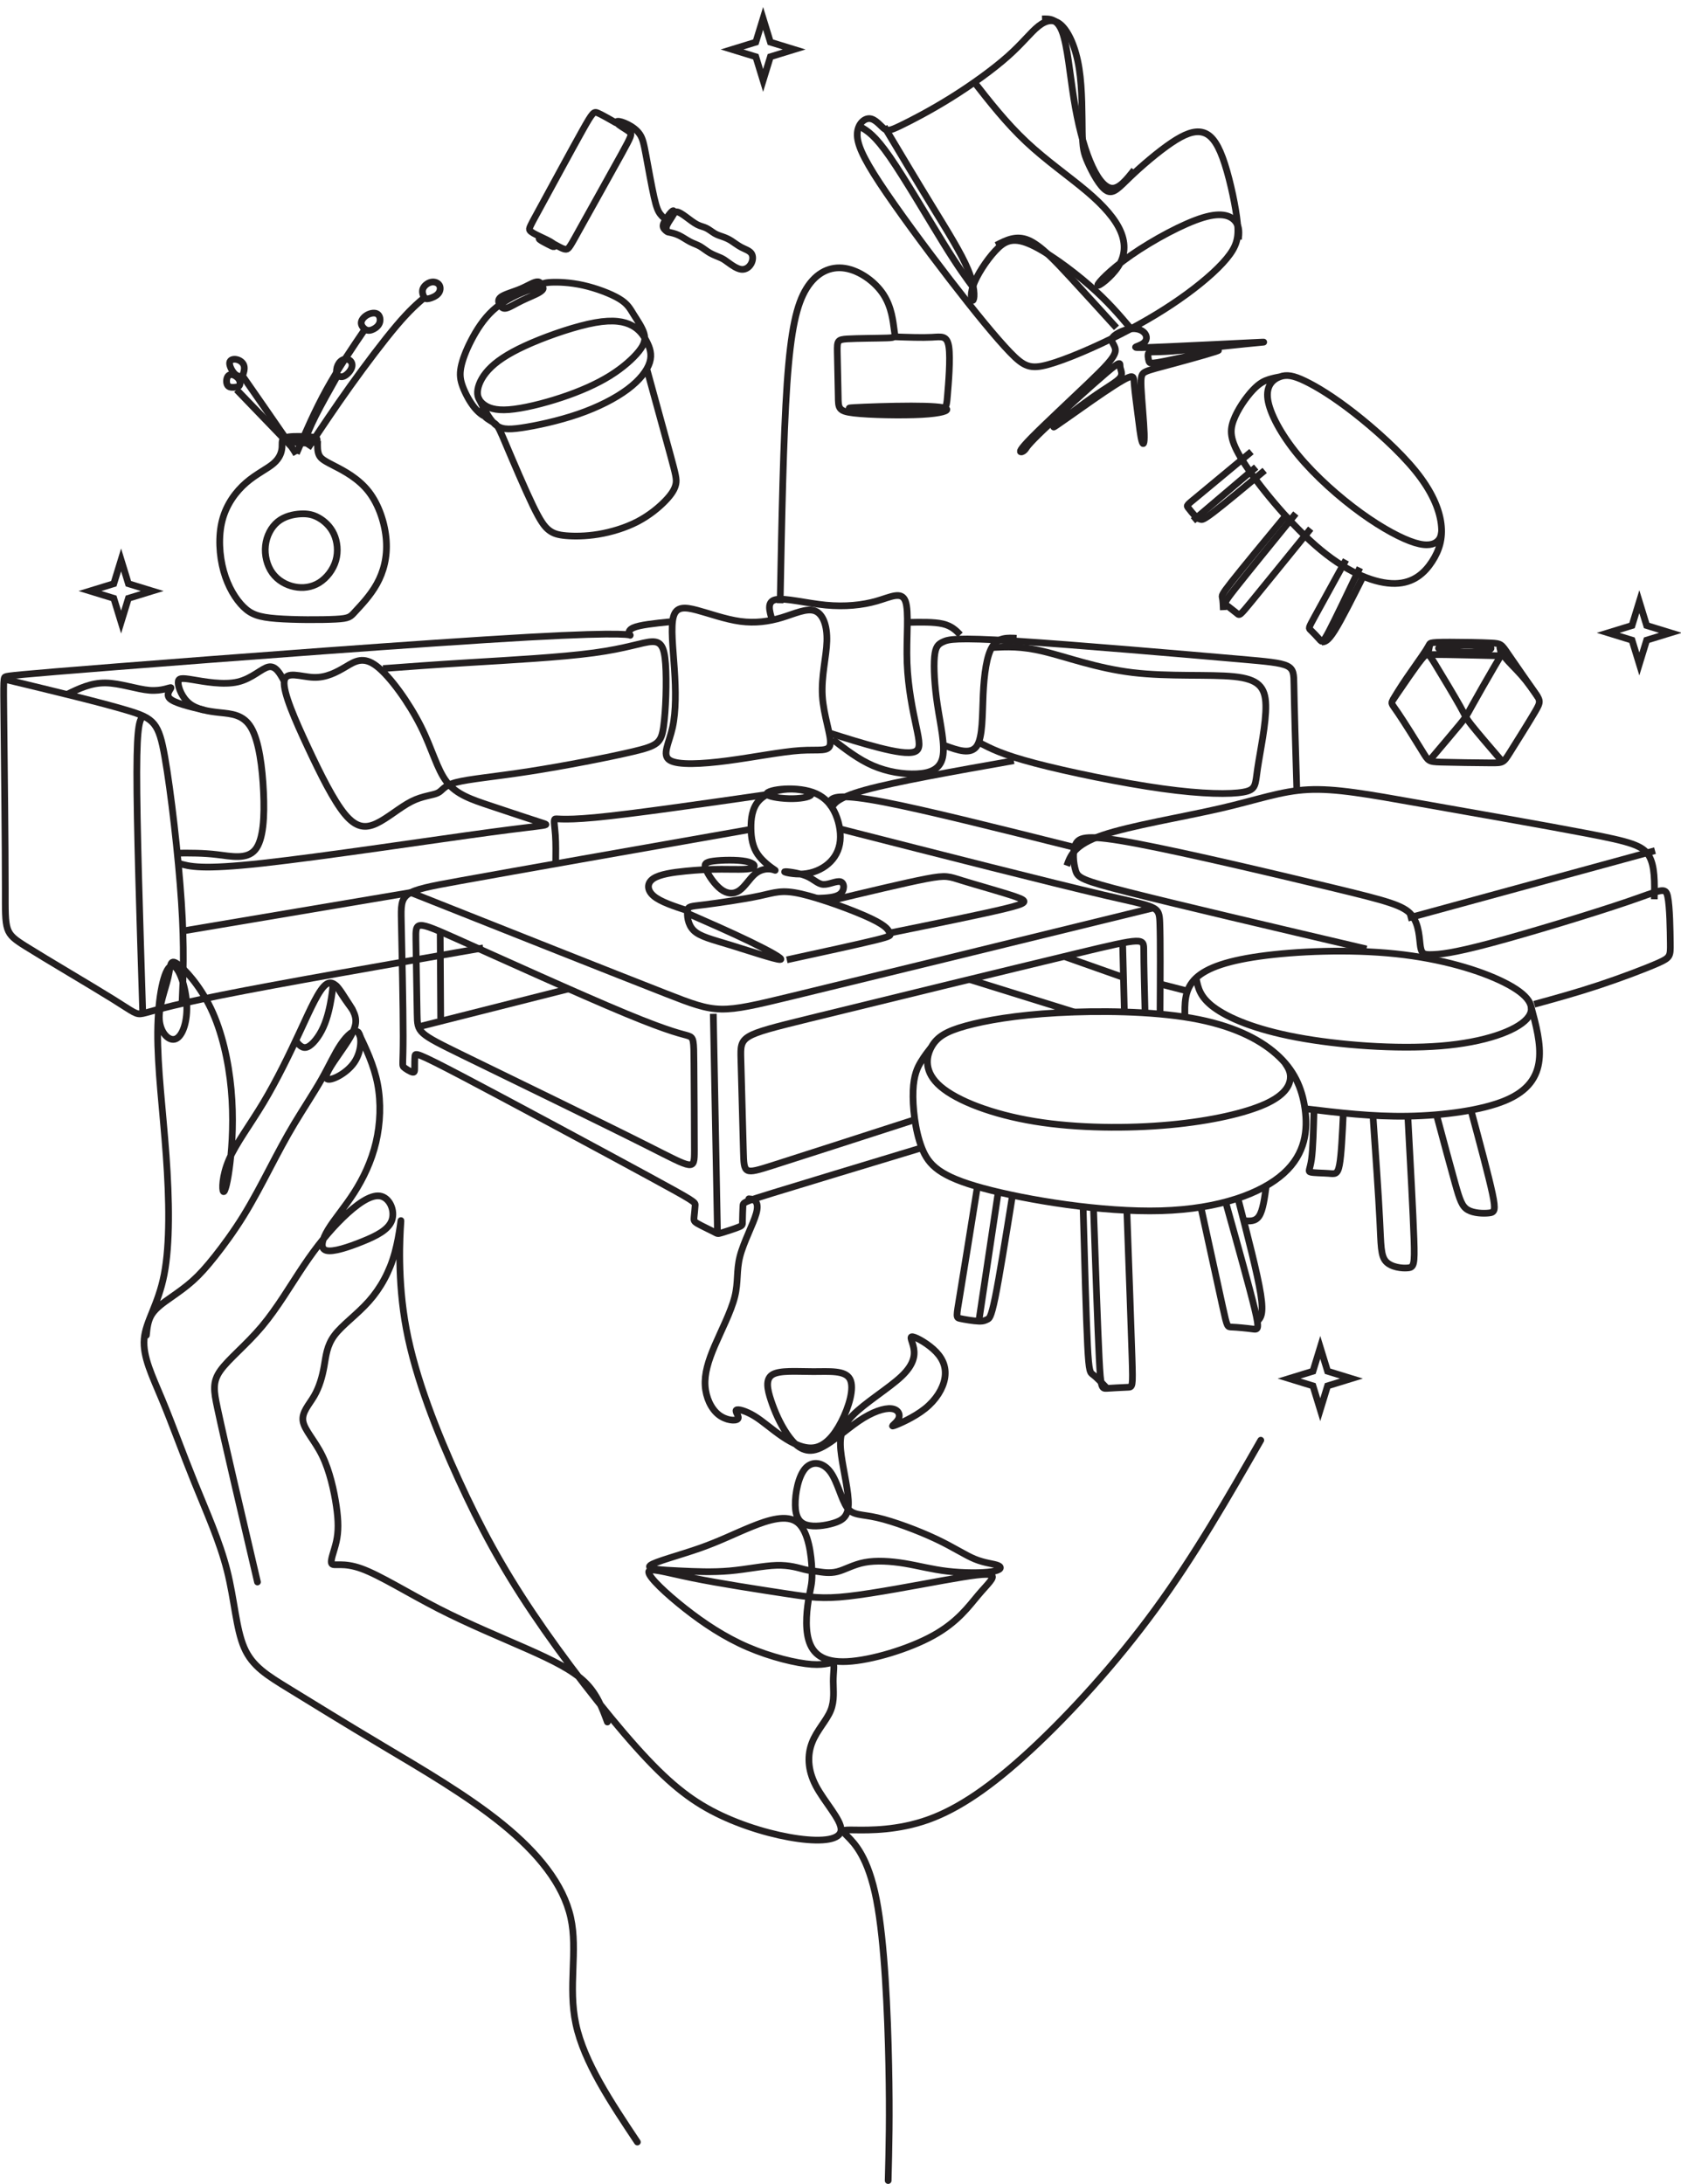<?xml version="1.0" encoding="UTF-8"?><svg xmlns="http://www.w3.org/2000/svg" xmlns:xlink="http://www.w3.org/1999/xlink" height="2300.9" preserveAspectRatio="xMidYMid meet" version="1.0" viewBox="-0.1 0.6 1771.6 2300.9" width="1771.6" zoomAndPan="magnify"><g fill="none" stroke="#231f20" stroke-miterlimit="22.926"><path d="M 9814.883 11982.188 C 9778.945 11936.406 9743.008 11890.703 9705.391 11828.594 C 9667.812 11766.484 9628.594 11688.008 9622.07 11523.008 C 9615.547 11357.891 9641.68 11106.289 9713.594 10921.602 C 9785.508 10736.914 9903.164 10619.219 10360.703 10495 C 10818.281 10370.898 11615.781 10240.117 12235.195 10258.086 C 12854.609 10276.094 13295.781 10442.695 13527.891 10651.914 C 13759.883 10861.094 13782.812 11112.812 13751.797 11333.398 C 13720.703 11553.984 13635.703 11743.594 13449.414 11908.594 C 13263.086 12073.711 12975.508 12214.297 12553.906 12287.812 C 12132.305 12361.289 11576.602 12367.891 11140.312 12343.398 C 10703.906 12318.789 10386.914 12263.281 10179.297 12206.094 C 9971.797 12148.906 9873.75 12090.117 9814.883 11982.188 C 9756.094 11874.297 9736.484 11717.383 9911.328 11567.109 C 10086.211 11416.797 10455.508 11272.891 10904.883 11199.414 C 11354.414 11125.898 11883.789 11122.617 12326.719 11163.398 C 12769.609 11204.297 13125.898 11289.297 13330.117 11380.781 C 13534.414 11472.305 13586.719 11570.391 13596.484 11643.906 C 13606.289 11717.383 13573.594 11766.484 13540.898 11815.508" stroke-width="70.866" transform="matrix(.1 0 0 -.1 0 2302)"/><path d="M 10299.688 10512.188 C 10226.406 10054.297 10153.008 9596.484 10114.688 9365.938 C 10076.406 9135.352 10073.086 9132.109 10118.906 9122.305 C 10164.609 9112.461 10259.414 9096.133 10315 9094.531 C 10370.586 9092.891 10386.914 9105.938 10404.883 9114.102 C 10422.812 9122.305 10442.5 9125.547 10486.914 9342.617 C 10531.289 9559.688 10600.508 9990.586 10669.688 10421.484" stroke-width="70.866" transform="matrix(.1 0 0 -.1 0 2302)"/><path d="M 10519.219 10455 C 10451.094 10001.484 10383.086 9548.008 10315 9094.531" stroke-width="70.866" transform="matrix(.1 0 0 -.1 0 2302)"/><path d="M 11523.281 10288.984 C 11545.508 9653.906 11567.617 9018.75 11583.516 8701.172 C 11599.492 8383.633 11609.297 8383.633 11666.484 8386.875 C 11723.711 8390.156 11828.281 8396.68 11882.188 8398.32 C 11936.094 8399.961 11939.414 8396.68 11929.688 8706.562 C 11920.117 9016.445 11897.383 9639.453 11874.805 10262.5" stroke-width="70.866" transform="matrix(.1 0 0 -.1 0 2302)"/><path d="M 11413.789 10300.898 C 11429.883 9714.102 11446.094 9127.305 11460.703 8837.188 C 11475.312 8547.031 11488.398 8553.555 11522.383 8527.969 C 11556.484 8502.383 11611.484 8444.648 11666.484 8386.875" stroke-width="70.866" transform="matrix(.1 0 0 -.1 0 2302)"/><path d="M 12655.312 10296.094 C 12747.891 9871.055 12840.391 9446.016 12886.719 9236.758 C 12933.008 9027.5 12933.008 9034.023 12983.711 9032.422 C 13034.297 9030.781 13135.703 9020.977 13196.094 9012.812 C 13256.602 9004.648 13276.211 8998.086 13222.695 9221.367 C 13169.102 9444.609 13042.383 9897.656 12915.781 10350.703" stroke-width="70.866" transform="matrix(.1 0 0 -.1 0 2302)"/><path d="M 13045.586 10389.492 C 13148.594 9992.148 13251.602 9594.805 13285.586 9378.867 C 13319.609 9162.891 13284.609 9128.281 13249.609 9093.711" stroke-width="70.866" transform="matrix(.1 0 0 -.1 0 2302)"/><path d="M 12487.109 12298.711 C 12484.102 12437.5 12481.094 12576.406 12582.5 12688.281 C 12683.906 12800.195 12889.883 12885.195 13273.906 12939.102 C 13657.891 12993.008 14220.117 13015.898 14705.508 12965.312 C 15190.898 12914.609 15599.414 12790.391 15852.695 12662.891 C 16106.016 12535.508 16204.102 12404.688 16089.688 12278.906 C 15975.312 12153.086 15648.398 12032.109 15181.016 11994.492 C 14713.711 11956.914 14105.703 12002.695 13662.812 12086.016 C 13220 12169.414 12942.188 12290.312 12793.398 12399.805 C 12644.688 12509.297 12625.117 12607.383 12605.508 12705.391" stroke-width="70.866" transform="matrix(.1 0 0 -.1 0 2302)"/><path d="M 13751.797 11333.398 C 14105.117 11290.703 14458.398 11247.891 14836.094 11254.414 C 15213.711 11260.781 15615.703 11316.289 15862.5 11419.297 C 16109.297 11522.188 16200.781 11672.617 16220.391 11845.195 C 16239.883 12017.891 16187.5 12212.812 16135.117 12407.695" stroke-width="70.866" transform="matrix(.1 0 0 -.1 0 2302)"/><path d="M 15501.406 11318.203 C 15595.117 10970 15688.711 10621.914 15727.383 10439.609 C 15766.094 10257.305 15749.805 10241.016 15690.898 10234.492 C 15632.109 10227.891 15530.781 10231.211 15468.711 10267.188 C 15406.602 10303.086 15383.711 10371.719 15335.117 10544.297 C 15286.602 10716.797 15212.383 10993.281 15138.203 11269.805" stroke-width="70.866" transform="matrix(.1 0 0 -.1 0 2302)"/><path d="M 14836.094 11254.414 C 14863.906 10741.211 14891.719 10228.008 14900.703 9958.32 C 14909.805 9688.633 14900 9662.461 14837.891 9655.938 C 14775.781 9649.414 14661.406 9662.461 14605.781 9722.969 C 14550.195 9783.398 14553.516 9891.289 14540.391 10155.703 C 14527.305 10420.195 14497.891 10841.289 14468.398 11262.305" stroke-width="70.866" transform="matrix(.1 0 0 -.1 0 2302)"/><path d="M 14156.094 11287.383 C 14145.781 11067.109 14135.586 10846.914 14115.781 10741.719 C 14095.898 10636.484 14066.484 10646.289 14004.414 10651.211 C 13942.305 10656.094 13847.5 10656.094 13813.203 10664.297 C 13778.906 10672.383 13805 10688.789 13820.781 10799.688 C 13836.484 10910.703 13841.797 11116.289 13847.109 11321.914" stroke-width="70.866" transform="matrix(.1 0 0 -.1 0 2302)"/><path d="M 13343.984 10520.781 C 13326.602 10392.695 13309.219 10264.492 13269.688 10203.398 C 13230.117 10142.188 13168.281 10148.008 13106.484 10153.711" stroke-width="70.866" transform="matrix(.1 0 0 -.1 0 2302)"/><path d="M 14971.282 11512.805 C 15174.618 11568.514 15377.917 11624.186 15599.411 11697.51 C 15820.796 11770.798 16060.413 11861.81 16180.203 11914.909 C 16299.994 11968.008 16299.994 11983.086 16298.508 12107.516 C 16296.985 12231.8 16293.904 12465.292 16272.701 12563.915 C 16251.498 12662.502 16211.99 12626.111 15878.39 12512.302 C 15544.789 12398.601 14917.096 12207.589 14542.284 12107.806 C 14167.582 12007.986 14045.907 11999.614 13972.003 11997.512 C 13898.208 11995.409 13872.293 11999.686 13860.404 12073.699 C 13848.516 12147.712 13850.509 12291.315 13772.691 12384.392 C 13694.909 12477.506 13537.206 12519.913 13009.513 12647.315 C 12481.783 12774.717 11584.099 12987.005 11095.804 13079.502 C 10607.582 13172 10528.713 13144.707 10495.403 13073.413 C 10461.985 13002.083 10474.091 12886.895 10495.403 12817.087 C 10516.607 12747.388 10546.908 12723.103 11021.393 12603.204 C 11495.915 12483.197 12414.585 12267.611 13333.291 12051.916" stroke-width="65.755" transform="matrix(.108 0 0 -.108 0 2302)"/><path d="M 16293.298 12654.214 C 16296.606 12818.717 16299.987 12983.183 16239.312 13083.702 C 16178.601 13184.185 16053.906 13220.684 15634.089 13301.317 C 15214.417 13381.915 14499.586 13506.609 13984.011 13597.894 C 13468.401 13689.107 13152.011 13746.91 12882.809 13733.204 C 12613.607 13719.499 12391.592 13634.394 12022.016 13549.216 C 11652.404 13464.002 11135.303 13378.788 10858.103 13284.704 C 10580.902 13190.583 10543.603 13087.592 10506.413 12984.6" stroke-width="65.953" transform="matrix(.107 0 0 -.107 0 2302)"/><path d="M 13865.71 12467.998 C 14677.1 12689.492 15488.601 12910.986 16299.991 13132.59" stroke-width="66.199" transform="matrix(.107 0 0 -.107 0 2302)"/><path d="M 12224.609 12330.195 C 12226.992 12718.594 12229.297 13106.992 12222.5 13290.508 C 12215.703 13473.906 12199.805 13452.5 11634.492 13583.906 C 11069.297 13715.391 9954.805 13999.688 8840.234 14284.102" stroke-width="70.866" transform="matrix(.1 0 0 -.1 0 2302)"/><path d="M 12066.797 12342.305 C 12060.117 12603.906 12053.281 12865.508 12053.203 12999.492 C 12053.086 13133.594 12059.688 13140.117 11352.109 12970.195 C 10644.414 12800.195 9222.656 12453.789 8511.758 12278.906 C 7800.898 12103.984 7800.898 12100.781 7807.422 11857.305 C 7813.945 11613.789 7827.031 11130 7833.555 10886.484 C 7840.078 10643.008 7840.078 10639.805 8140.078 10735 C 8440.078 10830.312 9040.078 11024.102 9640.078 11217.891" stroke-width="70.866" transform="matrix(.1 0 0 -.1 0 2302)"/><path d="M 9713.594 10921.602 C 9085.82 10731.797 8458.047 10541.914 8144.141 10445.391 C 7830.273 10348.906 7830.273 10345.586 7828.633 10306.406 C 7827.031 10267.188 7823.75 10191.992 7823.75 10151.094 C 7823.75 10110.312 7827.031 10103.711 7782.891 10085.781 C 7738.789 10067.812 7647.266 10038.398 7603.125 10025.312 C 7559.023 10012.188 7562.266 10015.508 7521.406 10036.719 C 7480.547 10058.008 7395.586 10097.188 7353.086 10121.719 C 7310.625 10146.211 7310.625 10156.016 7313.867 10190.312 C 7317.148 10224.688 7323.672 10283.516 7325.312 10316.211 C 7326.953 10348.906 7323.672 10355.391 6833.398 10621.797 C 6343.164 10888.203 5365.898 11414.414 4873.984 11672.617 C 4382.07 11930.781 4375.547 11921.016 4372.266 11888.281 C 4368.984 11855.586 4368.984 11800.117 4368.984 11764.102 C 4368.984 11728.203 4368.984 11711.797 4344.492 11718.281 C 4319.961 11724.883 4270.938 11754.297 4252.969 11772.305 C 4235 11790.195 4248.047 11796.797 4248.047 12100.781 C 4248.047 12404.688 4235 13006.094 4228.438 13310.117 C 4221.914 13613.984 4221.914 13620.586 4834.727 13731.719 C 5447.578 13842.812 6673.242 14058.594 7898.945 14274.297" stroke-width="70.866" transform="matrix(.1 0 0 -.1 0 2302)"/><path d="M 12154.219 13448.711 C 10634.492 13076.719 9114.727 12704.805 8346.68 12518.789 C 7578.633 12332.812 7562.266 12332.812 7017.812 12545.781 C 6473.359 12758.711 5400.781 13184.609 4328.203 13610.586" stroke-width="70.866" transform="matrix(.1 0 0 -.1 0 2302)"/><path d="M 7516.523 12332.812 C 7531.211 11561.289 7545.938 10789.805 7560.625 10018.203" stroke-width="70.866" transform="matrix(.1 0 0 -.1 0 2302)"/><path d="M 7253.984 12100.703 C 7310.781 12081.094 7310.977 12055 7312.617 11813.086 C 7314.219 11571.289 7317.305 11113.711 7317.227 10894.688 C 7317.148 10675.703 7313.867 10695.312 6826.875 10940.508 C 6339.883 11185.586 5369.141 11656.211 4883.789 11893.203 C 4398.438 12130.195 4398.438 12133.398 4395.156 12329.492 C 4391.875 12525.586 4385.352 12914.609 4382.07 13112.305 C 4378.828 13310.117 4378.828 13316.602 4810.742 13123.711 C 5242.695 12930.703 6106.562 12538.281 6595.195 12335.703 C 7083.828 12133.008 7197.227 12120.195 7253.984 12100.703 Z M 7253.984 12100.703" stroke-width="70.866" transform="matrix(.1 0 0 -.1 0 2302)"/><path d="M 4638.125 13199.609 C 4639.922 12894.297 4641.719 12589.102 4643.555 12283.789" stroke-width="70.866" transform="matrix(.1 0 0 -.1 0 2302)"/><path d="M 4409.492 12196.016 C 4936.875 12329.297 5464.258 12462.617 5991.641 12595.898" stroke-width="70.866" transform="matrix(.1 0 0 -.1 0 2302)"/><path d="M 10215.781 12695.117 C 10583.906 12580.586 10951.992 12466.016 11320 12351.406" stroke-width="70.866" transform="matrix(.1 0 0 -.1 0 2302)"/><path d="M 11848.711 12352.5 C 11842.5 12594.883 11836.406 12837.305 11830.195 13079.688" stroke-width="70.866" transform="matrix(.1 0 0 -.1 0 2302)"/><path d="M 12513.594 12572.891 C 12417.891 12597.5 12322.109 12622.109 12226.406 12646.719" stroke-width="70.866" transform="matrix(.1 0 0 -.1 0 2302)"/><path d="M 11839.492 12716.094 C 11631.094 12789.688 11422.812 12863.398 11214.414 12936.992" stroke-width="70.866" transform="matrix(.1 0 0 -.1 0 2302)"/><path d="M 8291.133 12901.484 C 8667.031 12983.203 9042.891 13064.883 9222.656 13109.102 C 9402.422 13153.203 9386.094 13159.688 9374.648 13184.297 C 9363.203 13208.789 9356.641 13251.211 9178.516 13336.211 C 9000.391 13421.211 8650.664 13548.711 8443.125 13596.094 C 8235.586 13643.516 8170.234 13610.781 8001.875 13574.805 C 7833.555 13538.906 7562.266 13499.688 7416.836 13481.719 C 7271.367 13463.711 7251.797 13466.992 7245.234 13419.609 C 7238.711 13372.188 7245.234 13274.102 7310.625 13210.391 C 7375.977 13146.719 7500.195 13117.188 7697.891 13056.797 C 7895.664 12996.289 8166.953 12904.805 8219.219 12904.805 C 8271.523 12904.805 8104.844 12996.289 7902.188 13094.414 C 7699.531 13192.383 7460.977 13296.992 7222.344 13401.602" stroke-width="70.866" transform="matrix(.1 0 0 -.1 0 2302)"/><path d="M 8718.203 13516.094 C 9131.484 13615.195 9544.766 13714.297 9761.211 13755.703 C 9977.656 13797.109 9997.266 13780.703 10144.414 13735 C 10291.406 13689.219 10566.016 13613.984 10701.602 13566.719 C 10837.305 13519.297 10833.984 13499.688 10589.688 13440.586 C 10345.391 13381.406 9860 13282.812 9374.648 13184.297" stroke-width="70.866" transform="matrix(.1 0 0 -.1 0 2302)"/><path d="M 8611.367 13550.195 C 8708.672 13553.594 8806.016 13556.992 8853.945 13596.016 C 8901.914 13634.883 8900.508 13709.492 8858.906 13723.906 C 8817.344 13738.203 8735.664 13692.5 8675.82 13695.898 C 8615.977 13699.414 8578.047 13751.992 8494.219 13786.016 C 8410.391 13819.883 8280.703 13835.195 8268.633 13830.117 C 8256.562 13825 8362.109 13799.609 8462.266 13806.484 C 8562.422 13813.398 8657.227 13852.617 8727.461 13913.086 C 8797.734 13973.594 8843.516 14055.312 8853.32 14156.602 C 8863.125 14257.891 8836.992 14378.906 8787.969 14471.992 C 8738.906 14565.195 8667.031 14630.508 8565.703 14666.484 C 8464.375 14702.383 8333.633 14708.984 8232.305 14699.219 C 8130.977 14689.414 8059.062 14663.203 8086.875 14640.312 C 8114.648 14617.5 8242.148 14597.891 8353.242 14599.492 C 8464.375 14601.094 8559.141 14623.984 8547.734 14650.195 C 8536.289 14676.289 8418.594 14705.703 8299.336 14699.219 C 8180.039 14692.617 8059.062 14650.195 7992.07 14573.281 C 7925.078 14496.484 7911.992 14385.391 7913.633 14284.102 C 7915.273 14182.812 7931.602 14091.211 7983.906 14014.414 C 8036.211 13937.617 8124.453 13875.508 8155.508 13854.297 C 8186.562 13833.008 8160.391 13852.617 8116.289 13857.5 C 8072.148 13862.383 8010.078 13852.617 7954.492 13805.312 C 7898.945 13757.891 7849.922 13672.891 7791.055 13631.992 C 7732.227 13591.211 7663.594 13594.414 7596.602 13645.117 C 7529.609 13695.781 7464.219 13793.789 7439.727 13852.617 C 7415.195 13911.484 7431.562 13931.094 7519.805 13942.5 C 7608.047 13953.984 7768.203 13957.188 7859.727 13939.297 C 7951.211 13921.289 7974.102 13882.109 7918.555 13865.703 C 7862.969 13849.414 7728.984 13855.898 7601.484 13855.898 C 7474.023 13855.898 7353.086 13849.414 7222.344 13836.289 C 7091.641 13823.203 6951.055 13803.594 6882.422 13756.211 C 6813.789 13708.789 6817.07 13633.711 6889.531 13572.891 C 6961.953 13512.188 7103.594 13465.898 7245.234 13419.609" stroke-width="70.866" transform="matrix(.1 0 0 -.1 0 2302)"/><path d="M 11311.211 14089.609 C 10530 14285.195 9748.867 14480.703 9313.008 14564.297 C 8877.109 14647.891 8786.523 14619.492 8756.562 14585.508 C 8726.602 14551.406 8757.266 14511.719 8774.805 14524.297 C 8792.305 14536.797 8796.641 14601.719 9112.617 14689.609 C 9428.555 14777.617 10056.094 14888.789 10683.711 14999.883" stroke-width="70.866" transform="matrix(.1 0 0 -.1 0 2302)"/><path d="M 8083.789 14643.398 C 7365.195 14539.883 6646.641 14436.484 6269.375 14401.211 C 5892.109 14365.781 5856.133 14398.516 5844.727 14382.109 C 5833.281 14365.781 5846.328 14300.391 5852.227 14214.219 C 5858.125 14128.008 5856.797 14021.016 5855.508 13913.984" stroke-width="70.866" transform="matrix(.1 0 0 -.1 0 2302)"/><path d="M 5040.933 12898.189 C 3978.519 12712.498 2916.106 12526.807 2313.579 12406.411 C 1711.014 12286.014 1568.375 12230.911 1492.153 12214.713 C 1415.97 12198.516 1406.244 12221.185 1174.402 12365.49 C 942.598 12509.719 488.678 12775.583 266.562 12915.007 C 44.485 13054.391 54.211 13067.411 54.211 13511.604 C 54.211 13955.798 44.485 14831.203 39.603 15272.218 C 34.759 15713.118 34.759 15719.589 59.055 15727.688 C 83.39 15735.787 132.022 15745.591 1221.444 15831.5 C 2310.867 15917.409 4441.041 16079.501 5509.383 16139.486 C 6577.726 16199.51 6584.197 16157.311 6574.471 16159.016 C 6564.744 16160.605 6538.821 16205.981 6605.277 16236.788 C 6671.772 16267.594 6830.609 16283.792 6989.485 16299.989" stroke-width="70.299" transform="matrix(.101 0 0 -.101 0 2302)"/><path d="M 59.531 15854.609 C 564.531 15733.086 1069.492 15611.602 1346.484 15528.008 C 1623.516 15444.414 1672.539 15398.594 1736.25 15037.5 C 1800 14676.289 1878.438 13999.688 1910.898 13510.586 C 1943.359 13021.406 1929.805 12719.688 1916.289 12418.008" stroke-width="70.866" transform="matrix(.1 0 0 -.1 0 2302)"/><path d="M 1504.219 12313.203 C 1472.031 13333.008 1439.922 14352.695 1440.781 14878.789 C 1441.68 15404.883 1475.586 15437.305 1509.492 15469.609" stroke-width="70.866" transform="matrix(.1 0 0 -.1 0 2302)"/><path d="M 1926.367 13205.781 C 2726.992 13340.703 3527.578 13475.586 4328.203 13610.586" stroke-width="70.866" transform="matrix(.1 0 0 -.1 0 2302)"/><path d="M 1877.5 13919.297 C 1998.75 13883.984 2120 13848.711 2764.023 13919.297 C 3408.086 13989.883 4574.922 14166.406 5175.469 14247.305 C 5775.977 14328.086 5810.234 14313.281 5707.305 14346.016 C 5604.336 14378.711 5364.141 14458.789 5165.625 14525.117 C 4967.148 14591.289 4810.234 14643.594 4707.266 14776.016 C 4604.336 14908.398 4555.312 15120.781 4432.344 15365.117 C 4309.375 15609.297 4112.422 15885.391 3970.273 15994.883 C 3828.086 16104.414 3740.625 16047.305 3643.008 15989.297 C 3545.352 15931.406 3437.5 15872.617 3303.477 15877.5 C 3169.453 15882.383 3009.336 15951.016 2994.609 15836.602 C 2979.883 15722.188 3110.664 15424.805 3244.648 15138.789 C 3378.672 14852.812 3515.938 14578.203 3633.594 14436.094 C 3751.289 14293.906 3849.336 14284.102 3965.352 14338.008 C 4081.367 14391.914 4215.391 14509.609 4334.688 14570.117 C 4453.984 14630.508 4558.555 14633.789 4612.5 14660 C 4666.445 14686.094 4669.688 14735.117 4805.352 14771.094 C 4940.977 14806.992 5208.984 14829.883 5578.32 14887.109 C 5947.656 14944.297 6418.32 15035.781 6673.242 15096.289 C 6928.203 15156.797 6967.422 15186.211 6991.914 15356.094 C 7016.445 15526.094 7026.25 15836.602 7013.164 16019.609 C 7000.117 16202.695 6964.141 16258.203 6866.094 16253.281 C 6768.047 16248.398 6607.891 16183.086 6256.523 16135.703 C 5905.156 16088.281 5362.617 16058.906 4960.586 16034.297 C 4558.555 16009.805 4297.109 15990.195 4035.625 15970.586" stroke-width="70.866" transform="matrix(.1 0 0 -.1 0 2302)"/><path d="M 2994.609 15836.602 C 2949.492 15919.102 2904.375 16001.602 2831.133 15988.008 C 2757.852 15974.414 2656.445 15864.609 2504.414 15829.414 C 2352.344 15794.102 2149.727 15833.281 2030.391 15852.891 C 1911.133 15872.617 1875.195 15872.617 1876.797 15820.312 C 1878.438 15768.008 1917.656 15663.398 1996.094 15601.289 C 2074.531 15539.219 2192.227 15519.609 2314.766 15506.484 C 2437.344 15493.398 2564.805 15486.914 2646.523 15346.289 C 2728.242 15205.781 2764.18 14931.211 2776.133 14671.094 C 2788.086 14410.898 2776.055 14165.117 2687.812 14060.508 C 2599.57 13955.898 2435.117 13992.5 2285.625 14010.312 C 2136.133 14028.086 2001.641 14027.109 1867.109 14026.016" stroke-width="70.866" transform="matrix(.1 0 0 -.1 0 2302)"/><path d="M 704.727 15697.891 C 831.25 15759.414 957.734 15820.898 1110.859 15818.906 C 1263.984 15816.992 1443.711 15751.602 1575.859 15741.289 C 1707.93 15730.898 1792.383 15775.586 1800.547 15769.102 C 1808.711 15762.5 1740.625 15704.805 1785.938 15656.914 C 1831.211 15608.984 1989.922 15571.016 2148.633 15533.008" stroke-width="70.866" transform="matrix(.1 0 0 -.1 0 2302)"/><path d="M 6957.632 16194.389 C 6927.252 16088.707 6952.85 15870.992 6967.275 15653.314 C 6981.661 15435.599 6984.875 15217.884 6948.067 15049.795 C 6911.258 14881.707 6834.388 14763.207 6919.217 14710.404 C 7004.083 14657.601 7250.611 14670.381 7517.915 14705.583 C 7785.257 14740.785 8073.376 14798.485 8268.707 14811.303 C 8463.963 14824.083 8566.43 14792.095 8577.641 14878.493 C 8588.852 14964.89 8508.807 15169.787 8495.989 15373.116 C 8483.209 15576.406 8537.618 15778.089 8542.401 15939.788 C 8547.222 16101.487 8502.417 16223.201 8417.55 16253.581 C 8332.721 16284 8207.87 16223.201 8074.983 16183.101 C 7942.134 16143.117 7801.289 16123.909 7647.587 16144.685 C 7493.924 16165.5 7327.442 16226.415 7200.984 16260.01 C 7074.525 16293.604 6988.051 16299.994 6957.632 16194.389 Z M 6957.632 16194.389" stroke-width="69.415" transform="matrix(.102 0 0 -.102 0 2302)"/><path d="M 7901.034 15998.418 C 7871.598 16094.718 7842.125 16191.018 7936.758 16210.718 C 8031.353 16230.304 8250.093 16173.213 8448.186 16154.195 C 8646.317 16135.216 8823.802 16154.195 8968.024 16195.413 C 9112.285 16236.592 9223.208 16300.009 9262.834 16195.413 C 9302.461 16090.816 9270.752 15818.206 9280.261 15562.985 C 9289.77 15307.915 9340.496 15070.082 9373.795 14913.206 C 9407.057 14756.292 9422.892 14680.184 9359.513 14654.916 C 9296.134 14629.496 9153.464 14654.916 8993.672 14695.489 C 8833.917 14736.1 8657 14792.016 8480.084 14847.819" stroke-width="68.727" transform="matrix(.103 0 0 -.103 0 2302)"/><path d="M 13666.215 14683.494 C 13652.913 15129.1 13639.493 15574.589 13636.109 15797.315 C 13632.608 16020.118 13639.104 16020.118 13059.808 16070.606 C 12480.513 16121.017 11315.308 16221.916 10693.692 16261.008 C 10072.115 16299.983 9993.971 16277.189 9940.254 16252.801 C 9886.576 16228.412 9857.286 16202.39 9847.523 16093.283 C 9837.76 15984.293 9847.523 15792.297 9878.446 15587.192 C 9909.37 15382.204 9961.414 15164.107 9933.758 15035.591 C 9906.102 14906.997 9798.707 14867.983 9660.389 14861.487 C 9522.07 14854.991 9352.829 14881.014 9200.002 14946.789 C 9047.175 15012.603 8910.723 15118.209 8774.311 15223.814" stroke-width="70.566" transform="matrix(.1 0 0 -.1 0 2302)"/><path d="M 9463.678 16293.581 C 9603.751 16296.787 9743.786 16299.992 9836.395 16278.404 C 9929.005 16256.816 9974.151 16210.395 10019.297 16163.897" stroke-width="70.062" transform="matrix(.101 0 0 -.101 0 2302)"/><path d="M 9959.069 15157.804 C 10093.89 15109.097 10228.788 15060.312 10293.003 15153.284 C 10357.218 15246.295 10350.711 15481.1 10360.686 15696.696 C 10370.7 15912.292 10397.197 16108.717 10458.607 16204.417 C 10520.016 16299.999 10616.3 16294.817 10712.583 16289.595" stroke-width="70.69" transform="matrix(.1 0 0 -.1 0 2302)"/><path d="M 10458.086 16192.188 C 10608.398 16200 10758.789 16207.891 10995.781 16151.289 C 11232.695 16094.805 11556.289 15973.906 11935.508 15928.086 C 12314.609 15882.383 12749.297 15911.797 13004.297 15885.586 C 13259.219 15859.492 13334.414 15777.812 13339.297 15586.602 C 13344.219 15395.391 13278.789 15094.688 13252.812 14919.219 C 13226.914 14743.711 13240.195 14693.398 13103.008 14668.906 C 12965.703 14644.297 12677.695 14645.586 12249.414 14705.117 C 11821.094 14764.492 11252.383 14882.188 10907.188 14972.891 C 10561.992 15063.594 10440.312 15127.305 10318.594 15191.016" stroke-width="70.866" transform="matrix(.1 0 0 -.1 0 2302)"/><path d="M 6629.799 13434.591 C 6643.296 14137.607 6656.762 14840.592 6688.465 15299.811 C 6720.168 15758.999 6770.044 15974.295 6854.104 16109.613 C 6938.132 16244.899 7056.342 16299.986 7181.082 16280.305 C 7305.821 16260.593 7437.152 16166.113 7508.059 16057.099 C 7578.967 15948.086 7589.482 15824.602 7598.679 15760.286 C 7607.845 15695.907 7615.755 15690.697 7535.65 15688.092 C 7455.546 15685.392 7287.458 15685.392 7202.081 15680.213 C 7116.734 15674.908 7114.129 15664.393 7115.416 15569.913 C 7116.734 15475.307 7121.976 15296.704 7123.295 15194.313 C 7124.613 15091.892 7122.008 15065.588 7257.262 15049.799 C 7392.517 15034.105 7665.663 15028.8 7833.75 15037.997 C 8001.838 15047.194 8064.866 15070.892 8042.518 15086.587 C 8020.232 15102.407 7912.505 15110.285 7744.449 15110.285 C 7576.362 15110.285 7347.851 15102.407 7259.868 15097.102 C 7171.885 15091.892 7224.43 15089.192 7378.047 15086.587 C 7531.695 15084.013 7786.447 15081.408 7914.043 15081.408 C 8041.67 15081.408 8042.078 15084.013 8051.275 15191.708 C 8060.472 15299.403 8078.426 15512.094 8063.768 15611.911 C 8049.109 15711.696 8001.838 15698.607 7918.783 15694.087 C 7835.728 15689.692 7716.921 15693.993 7598.114 15698.199" stroke-width="56.945" transform="matrix(.124 0 0 -.124 0 2302)"/><path d="M 7890.859 10383.906 C 7961.094 10381.914 8000.078 10342.891 7968.867 10229.688 C 7937.656 10116.484 7836.211 9929.258 7797.188 9777.07 C 7758.164 9624.844 7781.562 9507.773 7742.539 9351.719 C 7703.516 9195.586 7602.07 9000.469 7531.797 8836.602 C 7461.562 8672.695 7422.539 8539.961 7430.352 8415.117 C 7438.164 8290.234 7492.812 8173.164 7570.859 8110.703 C 7648.906 8048.281 7750.352 8040.469 7773.75 8063.906 C 7797.188 8087.305 7742.578 8141.953 7758.164 8157.539 C 7773.789 8173.164 7859.648 8149.766 7949.375 8095.117 C 8039.141 8040.469 8132.773 7954.609 8242.031 7880.469 C 8351.328 7806.328 8476.172 7743.906 8585.469 7763.398 C 8694.766 7782.891 8788.398 7884.414 8866.445 8036.562 C 8944.492 8188.789 9006.914 8391.719 8956.172 8485.352 C 8905.469 8579.023 8741.562 8563.398 8569.844 8563.398 C 8398.164 8563.398 8218.633 8579.023 8140.586 8532.188 C 8062.539 8485.352 8085.938 8376.094 8124.961 8259.023 C 8164.023 8141.953 8218.633 8017.07 8292.773 7907.812 C 8366.914 7798.555 8460.586 7704.883 8593.242 7740 C 8725.938 7775.156 8897.656 7939.023 9045.938 8040.469 C 9194.219 8141.953 9319.102 8180.938 9393.242 8173.164 C 9467.383 8165.352 9490.82 8110.703 9467.383 8063.906 C 9443.984 8017.07 9373.75 7978.047 9420.586 7993.633 C 9467.383 8009.297 9631.289 8079.492 9748.398 8173.164 C 9865.43 8266.836 9935.664 8383.906 9955.195 8489.258 C 9974.727 8594.609 9943.477 8688.281 9865.391 8770.234 C 9787.383 8852.148 9662.539 8922.422 9619.609 8930.234 C 9576.68 8938.047 9615.703 8883.398 9629.102 8808.008 C 9642.461 8732.578 9630.234 8636.367 9497.578 8511.484 C 9364.844 8386.602 9111.758 8233.047 8981.289 8097.773 C 8850.82 7962.422 8843.008 7845.352 8866.445 7677.578 C 8889.844 7509.766 8944.492 7291.211 8940.547 7162.461 C 8936.68 7033.672 8874.219 6994.648 8784.492 6967.344 C 8694.766 6940.039 8577.656 6924.375 8499.609 6947.812 C 8421.562 6971.211 8382.539 7033.672 8380.312 7156.328 C 8378.125 7278.945 8412.695 7461.758 8486.602 7544.414 C 8560.508 7627.031 8673.633 7609.492 8750.039 7506.367 C 8826.367 7403.242 8865.898 7214.531 8927.344 7129.688 C 8988.867 7044.766 9072.227 7063.711 9243.906 7024.688 C 9415.625 6985.664 9675.664 6888.711 9863.945 6799.922 C 10052.188 6711.133 10168.789 6630.586 10274.219 6587.656 C 10379.492 6544.727 10473.711 6539.414 10516.914 6521.211 C 10560.117 6502.969 10552.305 6471.719 10450.781 6456.133 C 10349.297 6440.508 10154.219 6440.508 9986.406 6460.039 C 9818.594 6479.531 9678.125 6518.555 9531.523 6542.656 C 9384.922 6566.758 9232.227 6575.938 9111.953 6553.203 C 8991.719 6530.469 8903.906 6475.82 8822.969 6455.664 C 8742.031 6435.508 8667.969 6449.766 8616.523 6456.875 C 8565.078 6464.023 8536.25 6463.984 8475 6479.531 C 8413.75 6495.156 8320.117 6526.367 8183.516 6522.461 C 8046.914 6518.555 7867.422 6479.531 7687.891 6463.906 C 7508.398 6448.32 7328.906 6456.133 7153.008 6464.609 C 6977.109 6473.047 6804.805 6482.188 6851.602 6521.211 C 6898.477 6560.234 7164.414 6629.141 7375.117 6703.281 C 7585.859 6777.461 7741.367 6856.797 7918.672 6928.711 C 8095.938 7000.586 8294.922 7065 8408.398 6970.664 C 8521.836 6876.328 8549.766 6623.32 8555.898 6481.172 C 8562.031 6339.062 8546.445 6307.812 8525.664 6193.398 C 8504.922 6078.945 8479.023 5881.289 8521.211 5735.547 C 8563.398 5589.805 8673.633 5496.016 8927.266 5508.711 C 9180.938 5521.367 9578.008 5640.547 9835.039 5783.047 C 10092.109 5925.547 10209.219 6091.406 10308.398 6208.867 C 10407.695 6326.367 10489.102 6395.508 10447.383 6418.242 C 10405.703 6440.977 10241.016 6417.305 9944.648 6364.258 C 9648.281 6311.133 9220.508 6228.594 8943.125 6197.07 C 8665.82 6165.547 8538.984 6185.078 8268.984 6226.328 C 7999.023 6267.617 7585.898 6330.625 7294.18 6390.156 C 7002.461 6449.648 6832.109 6505.625 6835.781 6449.688 C 6839.414 6393.828 7016.992 6226.016 7216.055 6068.945 C 7415.117 5911.875 7635.586 5765.547 7880.43 5660.195 C 8125.352 5554.805 8394.57 5490.43 8553.867 5479.023 C 8713.164 5467.617 8762.461 5509.18 8779.336 5490.977 C 8796.172 5472.695 8780.547 5394.688 8780.547 5301.016 C 8780.547 5207.383 8796.172 5098.086 8753.242 4992.734 C 8710.352 4887.344 8608.867 4785.898 8558.164 4657.148 C 8507.422 4528.32 8507.422 4372.266 8597.188 4200.547 C 8686.914 4028.867 8866.445 3841.523 8862.539 3736.133 C 8858.633 3630.781 8671.328 3607.383 8413.75 3642.5 C 8156.211 3677.617 7828.398 3771.289 7547.422 3911.758 C 7266.445 4052.266 7032.305 4239.531 6700.625 4610.273 C 6368.906 4981.016 5939.648 5535.156 5611.836 6022.969 C 5284.062 6510.742 5057.695 6932.227 4831.367 7427.812 C 4605.039 7923.398 4378.672 8493.164 4281.133 9012.188 C 4183.594 9531.211 4214.805 9999.492 4222.617 10120.508 C 4230.391 10241.406 4214.805 10015.117 4160.156 9816.055 C 4105.508 9617.07 4011.875 9445.352 3886.992 9304.844 C 3762.109 9164.375 3606.016 9055.078 3524.062 8945.82 C 3442.109 8836.562 3434.297 8727.305 3414.805 8618.047 C 3395.312 8508.75 3364.062 8399.531 3309.453 8305.859 C 3254.805 8212.188 3176.758 8134.141 3192.383 8040.469 C 3208.008 7946.797 3317.227 7837.578 3395.273 7677.578 C 3473.359 7517.578 3520.195 7306.836 3543.594 7146.836 C 3566.992 6986.836 3566.992 6877.578 3543.594 6772.227 C 3520.195 6666.875 3473.359 6565.391 3496.758 6538.047 C 3520.195 6510.742 3613.828 6557.578 3808.945 6487.344 C 4004.062 6417.109 4300.664 6229.805 4620.625 6065.898 C 4940.625 5901.992 5284.062 5761.484 5557.227 5640.508 C 5830.391 5519.531 6033.32 5418.086 6162.109 5293.203 C 6290.859 5168.359 6345.508 5020.078 6400.117 4871.758" stroke-linecap="round" stroke-linejoin="round" stroke-width="70.866" transform="matrix(.1 0 0 -.1 0 2302)"/><path d="M 3711.172 12381.016 C 3658.828 12450.195 3611.992 12518.203 3572.852 12581.016 C 3563.633 12595.781 3554.805 12610.312 3546.445 12624.492" stroke-linecap="round" stroke-linejoin="round" stroke-width="70.866" transform="matrix(.1 0 0 -.1 0 2302)"/><path d="M 9359.297 40.664 C 9368.008 378.906 9376.758 717.109 9365.508 1260.859 C 9354.258 1804.609 9323.047 2553.867 9235.859 3000.664 C 9148.711 3447.461 9005.625 3591.836 8934.062 3663.984 C 8862.539 3736.172 8862.539 3736.172 9012.109 3734.219 C 9161.719 3732.305 9460.898 3728.438 9782.188 3843.594 C 10103.516 3958.711 10446.914 4192.852 10860.586 4575.312 C 11274.219 4957.734 11758.086 5488.477 12174.102 6057.383 C 12590.117 6626.328 12938.281 7233.438 13286.406 7840.547" stroke-linecap="round" stroke-linejoin="round" stroke-width="70.866" transform="matrix(.1 0 0 -.1 0 2302)"/><path d="M 6716.211 446.602 C 6435.234 868.047 6154.297 1289.492 6068.438 1687.578 C 5982.578 2085.586 6091.836 2460.234 6013.789 2811.445 C 5935.742 3162.656 5670.391 3490.43 5295.781 3794.844 C 4921.133 4099.219 4437.266 4380.195 4031.406 4622.148 C 3625.547 4864.062 3297.734 5066.992 3055.781 5215.273 C 2813.828 5363.594 2657.734 5457.227 2571.914 5656.289 C 2486.055 5855.273 2470.43 6159.688 2392.383 6467.969 C 2314.336 6776.211 2173.867 7088.398 2048.984 7396.719 C 1924.102 7704.961 1814.844 8009.375 1709.453 8263.047 C 1604.102 8516.719 1502.656 8719.648 1518.242 8906.953 C 1533.867 9094.258 1666.562 9265.977 1728.984 9585.977 C 1791.445 9905.938 1783.633 10374.219 1750.156 10839.609 C 1716.641 11304.883 1657.461 11767.305 1660.352 12142.617 C 1663.281 12517.891 1728.242 12806.016 1800.781 12836.289 C 1873.281 12866.484 1953.32 12638.906 1966.055 12446.992 C 1978.75 12255.195 1924.102 12099.102 1851.602 12068.789 C 1779.062 12038.594 1688.672 12134.219 1678.906 12271.094 C 1669.141 12408.008 1740.078 12586.211 1769.727 12712.383 C 1799.414 12838.711 1787.891 12913.086 1863.984 12861.992 C 1940.078 12811.016 2103.789 12634.492 2220.781 12390.195 C 2337.773 12145.898 2408.008 11833.711 2435.312 11537.109 C 2462.656 11240.586 2447.031 10959.609 2423.594 10760.586 C 2400.195 10561.484 2368.984 10444.492 2353.359 10460.117 C 2337.734 10475.703 2337.734 10623.984 2411.914 10795.703 C 2486.055 10967.383 2634.336 11162.5 2774.805 11396.719 C 2915.312 11630.781 3048.008 11903.984 3160.234 12145.898 C 3272.539 12387.812 3364.375 12598.398 3441.992 12647.305 C 3519.57 12696.094 3582.891 12583.203 3642.539 12490.508 C 3702.148 12397.695 3758.125 12325.195 3746.875 12233.398 C 3735.625 12141.602 3657.188 12030.586 3575.039 11912.617 C 3492.891 11794.688 3407.031 11669.805 3446.055 11646.406 C 3485.078 11623.008 3648.945 11701.016 3731.094 11818.984 C 3813.242 11936.914 3813.633 12094.805 3774.609 12137.695 C 3735.625 12180.586 3657.188 12108.594 3590.625 12010.195 C 3524.102 11911.797 3469.453 11786.914 3387.5 11642.5 C 3305.547 11498.086 3196.289 11334.219 3102.617 11178.086 C 3008.984 11021.992 2930.938 10873.711 2845.078 10709.805 C 2759.219 10545.898 2665.586 10366.406 2564.102 10202.5 C 2462.656 10038.594 2353.359 9890.312 2263.594 9777.188 C 2173.867 9663.984 2103.633 9585.938 2029.492 9519.609 C 1955.352 9453.281 1877.305 9398.633 1799.258 9343.984 C 1721.211 9289.375 1643.125 9234.727 1600.195 9168.398 C 1557.305 9102.031 1549.453 9023.984 1541.68 8945.977" stroke-linecap="round" stroke-linejoin="round" stroke-width="70.866" transform="matrix(.1 0 0 -.1 0 2302)"/><path d="M 2712.383 6346.953 C 2626.523 6713.789 2540.664 7080.625 2466.523 7400.625 C 2392.383 7720.625 2329.961 7993.789 2290.938 8177.188 C 2251.914 8360.586 2236.289 8454.258 2322.148 8575.234 C 2408.008 8696.211 2595.312 8844.492 2759.219 9039.609 C 2923.125 9234.727 3063.594 9476.68 3200.195 9679.609 C 3336.758 9882.539 3469.453 10046.406 3609.922 10183.008 C 3750.43 10319.609 3898.711 10428.906 4002.109 10413.906 C 4105.547 10398.906 4164.062 10259.688 4128.945 10158.203 C 4093.828 10056.797 3965.039 9993.047 3818.711 9933.906 C 3672.383 9874.727 3508.477 9820.078 3438.242 9839.609 C 3368.008 9859.102 3391.406 9952.773 3457.734 10061.992 C 3524.102 10171.289 3633.359 10296.211 3730.898 10448.398 C 3828.477 10600.586 3914.336 10780.117 3961.172 10979.102 C 4007.969 11178.086 4015.781 11396.602 3978.203 11593.008 C 3940.586 11789.414 3857.617 11963.516 3774.648 12137.695" stroke-linecap="round" stroke-linejoin="round" stroke-width="70.866" transform="matrix(.1 0 0 -.1 0 2302)"/><path d="M 3114.805 12048.711 C 3150.195 12005.586 3185.625 11962.5 3237.969 11983.086 C 3290.312 12003.711 3359.648 12088.086 3406.484 12192.109 C 3453.359 12296.016 3477.695 12419.688 3490.977 12499.688 C 3504.258 12579.688 3506.484 12616.016 3508.672 12652.305" stroke-width="70.866" transform="matrix(.1 0 0 -.1 0 2302)"/><path d="M 4097.882 15305.106 C 4142.37 15216.002 4186.891 15126.993 4237.218 15079.997 C 4287.546 15032.906 4343.712 15027.893 4467.468 15045.885 C 4591.224 15063.909 4782.538 15104.907 4952.624 15163.295 C 5122.709 15221.809 5271.534 15297.713 5377.075 15376.695 C 5482.617 15455.708 5544.876 15537.704 5566.137 15606.786 C 5587.397 15675.899 5567.66 15732.001 5540.338 15785.185 C 5512.985 15838.4 5478.079 15888.505 5413.536 15922.586 C 5348.992 15956.793 5254.842 15975.008 5097.672 15946.893 C 4940.502 15918.81 4720.279 15844.397 4555.525 15773.793 C 4390.739 15703.188 4281.421 15636.392 4209.294 15568.009 C 4137.134 15499.689 4102.229 15429.814 4093.122 15375.203 C 4084.015 15320.497 4100.706 15280.99 4140.181 15249.099 C 4179.656 15217.208 4241.915 15192.901 4360.086 15201.913 C 4478.225 15210.893 4652.277 15253.192 4810.209 15305.614 C 4968.141 15358.004 5109.984 15420.485 5224.157 15491.185 C 5338.362 15562.011 5424.896 15640.898 5473.51 15701.697 C 5522.124 15762.401 5532.722 15804.891 5516.793 15856.614 C 5500.831 15908.211 5458.31 15968.915 5427.181 16019.116 C 5396.051 16069.189 5376.314 16108.696 5304.186 16151.915 C 5232.059 16195.198 5107.541 16242.289 4994.383 16267.389 C 4881.258 16292.394 4779.524 16295.409 4720.279 16292.394 C 4661.067 16289.412 4644.376 16280.304 4642.091 16265.803 C 4639.806 16251.396 4651.96 16231.69 4651.96 16242.289 C 4651.96 16252.888 4639.806 16293.886 4608.677 16296.996 C 4577.547 16300.01 4527.442 16265.105 4463.66 16237.688 C 4399.846 16210.398 4322.42 16190.692 4290.529 16166.385 C 4258.638 16142.11 4272.314 16113.202 4285.959 16093.496 C 4299.636 16073.695 4313.312 16063.097 4342.919 16072.204 C 4372.525 16081.311 4418.093 16110.187 4471.244 16135.986 C 4524.396 16161.816 4585.131 16184.6 4620.069 16205.797 C 4654.974 16227.089 4664.113 16246.795 4639.806 16249.905 C 4615.499 16252.888 4557.81 16239.306 4479.59 16207.415 C 4401.37 16175.492 4302.682 16125.387 4222.939 16052.498 C 4143.227 15979.609 4082.491 15883.904 4036.924 15795.815 C 3991.356 15707.694 3960.988 15627.285 3948.835 15564.201 C 3936.713 15501.212 3942.774 15455.708 3964.796 15397.194 C 3986.818 15338.711 4024.77 15267.408 4066.244 15217.303 C 4107.655 15167.293 4152.62 15138.512 4162.489 15146.889 C 4172.357 15155.203 4147.162 15200.707 4136.849 15204.388 C 4126.536 15208.101 4131.074 15170.212 4153.762 15143.589 C 4176.419 15117.092 4217.195 15101.893 4243.787 15079.109 C 4270.347 15056.388 4282.722 15025.894 4339.016 14893.094 C 4395.309 14760.199 4495.519 14524.808 4563.109 14384.298 C 4630.699 14243.787 4665.605 14198.314 4702.827 14169.406 C 4740.017 14140.593 4779.524 14128.408 4848.605 14122.315 C 4917.686 14116.286 5016.406 14116.286 5126.517 14134.501 C 5236.596 14152.715 5358.099 14189.207 5460.595 14242.295 C 5563.09 14295.511 5646.61 14365.29 5701.285 14422.313 C 5755.959 14479.209 5781.789 14523.285 5790.135 14564.315 C 5798.481 14605.313 5789.373 14643.202 5745.329 14805.703 C 5701.285 14968.204 5622.334 15255.191 5543.384 15542.21" stroke-width="57.568" transform="matrix(.123 0 0 -.123 0 2302)"/><path d="M 5251.258 15350.514 C 5279.756 15344.704 5308.282 15338.807 5338.116 15324.689 C 5367.949 15310.513 5399.148 15288.087 5427.152 15273.504 C 5455.155 15258.893 5479.963 15252.095 5504.8 15237.89 C 5529.608 15223.598 5554.416 15201.898 5583.436 15185.398 C 5612.427 15168.898 5645.631 15157.598 5668.463 15147.198 C 5691.267 15136.711 5703.729 15127.212 5729.961 15108.098 C 5756.192 15089.1 5796.251 15060.399 5830.239 15056.797 C 5864.226 15053.195 5892.201 15074.488 5907.074 15101.707 C 5921.918 15128.897 5923.632 15161.897 5908.149 15183.306 C 5892.636 15204.687 5859.927 15214.389 5830.355 15229.814 C 5800.783 15245.298 5774.348 15266.503 5750.644 15281.493 C 5726.911 15296.511 5705.879 15305.313 5684.818 15312.692 C 5663.757 15320.099 5642.639 15326.2 5620.968 15338.691 C 5599.297 15351.298 5577.046 15370.209 5554.503 15381.103 C 5531.961 15392.112 5509.128 15394.988 5481.648 15409.397 C 5454.167 15423.689 5422.039 15449.397 5392.932 15470.69 C 5363.853 15492.013 5337.796 15509.006 5321.529 15509.006 C 5305.261 15509.094 5298.783 15492.187 5283.242 15467.495 C 5267.671 15442.687 5243.008 15410.007 5239.784 15386.593 C 5236.53 15363.295 5254.686 15349.294 5251.258 15350.514 C 5247.831 15351.705 5222.848 15368.001 5216.051 15386.709 C 5209.253 15405.301 5220.67 15426.303 5235.078 15448.904 C 5249.515 15471.591 5266.916 15496.109 5279.93 15508.687 C 5292.886 15521.207 5301.455 15521.991 5295.617 15507.496 C 5289.749 15493.087 5269.501 15463.399 5249.283 15457.502 C 5229.036 15451.605 5208.905 15469.296 5192.347 15491.286 C 5175.818 15513.19 5162.891 15539.305 5143.573 15624.506 C 5124.255 15709.708 5098.547 15854.111 5081.117 15947.795 C 5063.717 16041.508 5054.595 16084.501 5031.298 16118.895 C 5008.029 16153.405 4970.556 16179.288 4936.51 16196.486 C 4902.464 16213.712 4871.846 16222.31 4857.67 16221.206 C 4843.494 16220.103 4845.789 16209.412 4867.838 16192.593 C 4889.886 16175.802 4931.746 16152.912 4951.122 16136.208 C 4970.527 16119.505 4967.476 16108.989 4887.591 15963.888 C 4807.677 15818.787 4650.898 15539.101 4567.323 15388.51 C 4483.749 15238.006 4473.378 15216.51 4452.782 15214.796 C 4432.186 15213.198 4401.394 15231.296 4366.361 15250.497 C 4331.298 15269.612 4292.053 15289.714 4267.274 15297.789 C 4242.495 15305.894 4232.211 15302.002 4243.57 15291.689 C 4254.928 15281.406 4287.928 15264.79 4311.225 15252.705 C 4334.523 15240.708 4348.118 15233.3 4356.455 15234.811 C 4364.792 15236.408 4367.813 15246.895 4346.52 15262.611 C 4325.227 15278.297 4279.591 15299.213 4242.35 15316.788 C 4205.108 15334.391 4176.321 15348.8 4166.444 15363.005 C 4156.538 15377.21 4165.572 15391.299 4250.106 15546.102 C 4334.639 15700.906 4494.642 15996.511 4578.449 16146.201 C 4662.256 16296.008 4669.867 16299.988 4702.141 16285.812 C 4734.444 16271.491 4791.38 16239.101 4848.346 16206.595" stroke-width="52.7" transform="matrix(.134 0 0 -.134 0 2302)"/><path d="M 8330.679 15002.701 C 8279.927 15030.804 8221.55 15140.712 8188.773 15214.586 C 8155.968 15288.6 8148.789 15326.497 8146.73 15445.587 C 8144.699 15564.704 8147.787 15764.902 8122.968 15922.696 C 8098.176 16080.49 8045.448 16195.907 7990.077 16247.994 C 7934.678 16299.999 7876.664 16288.702 7817.536 16242.29 C 7758.409 16195.907 7698.168 16114.492 7587.065 16015.603 C 7475.933 15916.603 7313.91 15800.101 7160.011 15703.994 C 7006.085 15607.888 6860.284 15532.288 6778.452 15493 C 6696.619 15453.6 6678.784 15450.595 6651.321 15473.189 C 6623.858 15495.894 6586.768 15544.308 6544.53 15546.089 C 6502.292 15547.898 6454.851 15502.989 6452.625 15430.199 C 6450.371 15357.299 6493.304 15256.49 6621.576 15061.495 C 6749.82 14866.499 6963.402 14577.206 7150.44 14334.603 C 7337.477 14091.888 7497.97 13895.808 7602.563 13787.403 C 7707.128 13678.998 7755.738 13658.213 7889.825 13695.109 C 8023.912 13731.893 8243.449 13826.413 8436.329 13924.69 C 8629.21 14022.911 8795.462 14124.888 8937.257 14229.008 C 9079.051 14332.989 9196.388 14439.112 9258.381 14525.508 C 9320.347 14611.904 9326.941 14678.488 9308.939 14807.901 C 9290.908 14937.202 9248.281 15129.192 9202.899 15252.289 C 9157.517 15375.413 9109.408 15429.504 9049.001 15443.305 C 8988.565 15456.995 8915.832 15430.311 8816.887 15363.392 C 8717.943 15296.613 8592.787 15189.488 8508.673 15108.991 C 8424.531 15028.495 8381.403 14974.71 8330.679 15002.701 Z M 8330.679 15002.701" stroke-width="50.479" transform="matrix(.14 0 0 -.14 0 2302)"/><path d="M 7537.763 16300.001 C 7667.424 16134.286 7797.057 15968.6 7951.576 15823.496 C 8106.125 15678.392 8285.532 15553.897 8419.785 15440.512 C 8554.039 15327.098 8643.111 15224.707 8684.074 15127.713 C 8725.036 15030.603 8717.888 14938.89 8663.808 14855.99 C 8609.727 14773.003 8508.714 14698.801 8506.073 14713.211 C 8503.432 14727.592 8599.135 14830.586 8765.625 14946.21 C 8932.143 15061.806 9169.42 15190.204 9322.074 15236.304 C 9474.727 15282.491 9542.758 15246.609 9574.363 15204.786 C 9605.967 15162.905 9601.116 15115.197 9596.294 15067.489" stroke-width="52.076" transform="matrix(.136 0 0 -.136 0 2302)"/><path d="M 7006.699 16300.014 C 7135.786 16083.9 7264.874 15867.787 7384.904 15671.605 C 7504.906 15475.394 7615.849 15298.998 7670.339 15167.214 C 7724.829 15035.312 7722.866 14947.905 7712.02 14928.208 C 7701.146 14908.393 7681.419 14956.288 7709.969 15039.386 C 7738.518 15122.514 7815.373 15240.903 7886.306 15317.112 C 7957.211 15393.41 8022.194 15427.499 8154.447 15371.602 C 8286.701 15315.793 8486.224 15169.91 8631.11 15043.812 C 8775.997 14917.597 8866.247 14811.197 8956.497 14704.796" stroke-width="53.176" transform="matrix(.133 0 0 -.133 0 2302)"/><path d="M 7843.488 16296.212 C 7901.193 16298.11 7958.897 16300.009 7996.976 16195.291 C 8035.083 16090.602 8053.565 15879.409 8083.352 15693.592 C 8113.112 15507.888 8154.15 15347.587 8203.647 15227.404 C 8253.116 15107.193 8311.044 15026.987 8367.995 15022.297 C 8424.946 15017.607 8480.92 15088.405 8536.894 15159.203" stroke-width="50.647" transform="matrix(.14 0 0 -.14 0 2302)"/><path d="M 6816.362 16299.987 C 6873.825 16266.391 6931.289 16232.794 7051.038 16059.991 C 7170.756 15887.306 7352.789 15575.296 7474.242 15378.596 C 7595.695 15181.808 7656.569 15100.3 7717.413 15018.705" stroke-width="53.325" transform="matrix(.133 0 0 -.133 0 2302)"/><path d="M 8332.035 16214.206 C 8415.274 16257.086 8498.481 16299.997 8600.484 16257.086 C 8702.486 16214.3 8823.315 16085.599 8949.247 15949.211 C 9075.21 15812.7 9206.307 15668.409 9337.435 15524.087" stroke-width="56.452" transform="matrix(.126 0 0 -.126 0 2302)"/><path d="M 9961.377 15796.092 C 9966.549 15731.709 9980.571 15628.709 9992.739 15532.899 C 10004.906 15437.089 10015.186 15348.501 10026.996 15307.314 C 10038.708 15266.192 10051.786 15272.504 10048.793 15372.706 C 10045.8 15472.908 10026.703 15667 10021.498 15773.416 C 10016.293 15879.897 10025.109 15898.603 10062.815 15915.911 C 10100.391 15933.186 10166.986 15949.095 10322.006 15990.997 C 10476.994 16032.9 10720.407 16100.797 10699.293 16102.716 C 10678.211 16104.701 10392.603 16040.708 10246.887 16011.298 C 10101.204 15981.888 10095.413 15987.191 10089.199 16008.5 C 10083.116 16029.712 10076.511 16066.897 10087.703 16080.398 C 10098.992 16093.9 10128.109 16083.587 10290.286 16095.103 C 10452.399 16106.49 10747.604 16139.511 10926.113 16157.599 C 11104.59 16175.59 11166.403 16178.713 11006.6 16170.808 C 10846.798 16162.902 10465.315 16144.098 10247.31 16134.501 C 10029.208 16124.904 9974.585 16124.416 9972.08 16129.588 C 9969.575 16134.891 10019.188 16145.79 10045.507 16168.205 C 10071.892 16190.49 10075.015 16224.292 10053.706 16251.685 C 10032.396 16279.013 9986.655 16299.997 9923.476 16290.4 C 9860.264 16280.802 9779.614 16240.494 9765.723 16205.911 C 9751.766 16171.296 9804.567 16142.309 9793.278 16088.597 C 9781.989 16035.015 9706.642 15956.805 9554.127 15810.894 C 9401.612 15665.016 9171.961 15451.306 9060.275 15337.895 C 8948.589 15224.485 8954.9 15211.407 8966.612 15210.593 C 8978.291 15209.813 8995.371 15221.199 9006.01 15236.002 C 9016.648 15250.804 9020.845 15268.893 9163.437 15405.304 C 9306.03 15541.585 9587.083 15796.092 9718.875 15907.908 C 9850.699 16019.594 9833.294 15988.688 9836.742 15958.106 C 9840.158 15927.493 9864.396 15897.204 9835.213 15860.507 C 9806.031 15823.907 9723.43 15780.996 9585.977 15684.21 C 9448.525 15587.489 9256.287 15436.991 9253.554 15429.216 C 9250.854 15421.505 9437.659 15556.485 9587.571 15660.786 C 9737.484 15765.088 9850.504 15838.808 9905.192 15862.687 C 9959.848 15886.599 9956.204 15860.605 9961.377 15796.092 Z M 9961.377 15796.092" stroke-width="59.021" transform="matrix(.12 0 0 -.12 0 2302)"/><path d="M 11527.31 16277.007 C 11496.402 16271.184 11465.493 16265.295 11428.097 16253.384 C 11390.701 16241.507 11346.916 16223.507 11285.598 16158.696 C 11224.214 16093.884 11145.395 15982.195 11108.997 15881.484 C 11072.599 15780.807 11078.688 15691.109 11220.687 15477.91 C 11362.786 15264.711 11640.797 14928.011 11899.31 14715.112 C 12157.691 14502.312 12396.508 14413.313 12565.29 14415.908 C 12734.106 14418.603 12832.787 14512.793 12898.597 14613.603 C 12964.406 14714.513 12997.211 14821.811 12980.11 14955.194 C 12962.909 15088.609 12895.802 15248.009 12750.409 15427.804 C 12605.016 15607.599 12381.204 15807.69 12194.887 15952.916 C 12008.704 16098.01 11859.884 16188.107 11755.115 16238.612 C 11650.312 16289.084 11589.493 16299.997 11527.31 16277.007 C 11464.994 16254.016 11401.214 16197.19 11418.914 16073.789 C 11436.714 15950.488 11535.794 15760.711 11692.599 15571.002 C 11849.304 15381.392 12063.601 15191.815 12258.301 15051.013 C 12453.102 14910.212 12628.205 14818.185 12743.888 14782.785 C 12859.504 14747.385 12915.698 14768.711 12945.808 14795.195 C 12975.885 14821.612 12980.11 14853.186 12984.202 14884.693" stroke-width="60.359" transform="matrix(.117 0 0 -.117 0 2302)"/><path d="M 11775.197 16300.016 C 11572.807 16131.585 11370.313 15963.085 11267.807 15878.8 C 11165.301 15794.515 11162.608 15794.41 11178.591 15773.111 C 11194.503 15751.812 11228.917 15709.39 11252.104 15687.917 C 11275.186 15666.513 11287.112 15665.884 11297.814 15662.701 C 11308.586 15659.483 11318.203 15653.608 11418.296 15729.814 C 11518.389 15806.091 11708.993 15964.484 11899.596 16123.017" stroke-width="63.447" transform="matrix(.112 0 0 -.112 0 2302)"/><path d="M 11925.604 16299.986 C 11725.685 16130.306 11525.907 15960.697 11325.988 15790.983" stroke-width="63.864" transform="matrix(.111 0 0 -.111 0 2302)"/><path d="M 12643.89 16299.994 C 12408.116 16010.209 12172.197 15720.497 12056.501 15573.704 C 11940.695 15426.911 11945.003 15423.11 11971.61 15402.512 C 11998.218 15381.805 12047.088 15344.193 12071.596 15324.102 C 12096.104 15304.01 12096.285 15301.295 12211.801 15442.188 C 12327.389 15583.116 12558.312 15867.688 12789.307 16152.296" stroke-width="65.674" transform="matrix(.108 0 0 -.108 0 2302)"/><path d="M 12563.304 16300.015 C 12344.098 16034.716 12125.001 15769.489 12019.495 15635.792 C 11914.097 15501.988 11922.399 15499.894 11927.488 15475.386 C 11932.686 15450.985 11934.707 15404.314 11936.692 15357.607" stroke-width="65.483" transform="matrix(.108 0 0 -.108 0 2302)"/><path d="M 13508.005 16300.006 C 13381.29 16069.896 13254.501 15839.786 13192.39 15726.201 C 13130.316 15612.615 13132.882 15615.59 13155.309 15594.688 C 13177.699 15573.786 13219.912 15529.118 13244.087 15501.409 C 13268.411 15473.589 13274.697 15462.915 13339.114 15585.688 C 13403.383 15708.497 13525.783 15964.902 13648.183 16221.307" stroke-width="67.473" transform="matrix(.105 0 0 -.105 0 2302)"/><path d="M 13818.102 16300.017 C 13706.311 16076.809 13594.483 15853.601 13523.7 15740.986 C 13452.918 15628.483 13422.994 15626.685 13393.109 15624.888" stroke-width="67.943" transform="matrix(.104 0 0 -.104 0 2302)"/><path d="M 15083.008 16239.688 C 15061.484 16233.906 15066.797 16225.391 15025.117 16160.195 C 14983.398 16095.117 14894.609 15973.203 14823.984 15869.414 C 14753.281 15765.586 14700.898 15679.688 14678.594 15639.219 C 14656.406 15598.711 14664.297 15603.516 14731.914 15504.102 C 14799.414 15404.805 14926.602 15201.406 14990.117 15097.305 C 15053.711 14993.203 15053.711 14988.398 15184.805 14984.492 C 15315.898 14980.508 15578.086 14977.305 15710 14976.484 C 15841.914 14975.703 15843.516 14977.305 15911.094 15084.609 C 15978.594 15191.914 16112.109 15404.805 16176.484 15514.492 C 16240.781 15624.102 16236.094 15630.508 16166.094 15730.586 C 16096.211 15830.703 15961.094 16024.609 15891.992 16125.508 C 15822.891 16226.406 15819.688 16234.414 15715.586 16239.883 C 15611.484 16245.508 15406.484 16248.711 15279.805 16248.711 C 15153.008 16248.711 15104.609 16245.508 15083.008 16239.688 Z M 15083.008 16239.688" stroke-width="70.866" transform="matrix(.1 0 0 -.1 0 2302)"/><path d="M 15064.688 15001.914 C 15192.891 15153.086 15321.211 15304.414 15385.312 15382.383 C 15449.414 15460.391 15449.414 15465.195 15508.203 15570.898 C 15566.992 15676.602 15684.609 15883.203 15747.383 15989.609 C 15810.195 16096.094 15818.086 16102.5 15817.305 16125.586 C 15816.406 16148.711 15806.797 16188.594 15806.016 16188.594 C 15805.195 16188.594 15813.281 16148.711 15855.195 16093.789 C 15897.188 16038.789 15973.086 15968.711 16037.188 15895.781 C 16101.211 15822.891 16153.398 15746.992 16205.586 15671.211" stroke-width="70.866" transform="matrix(.1 0 0 -.1 0 2302)"/><path d="M 15833.008 14989.102 C 15701.211 15142.5 15569.297 15295.898 15505.898 15376.484 C 15442.5 15457.109 15447.617 15464.883 15385.312 15576.406 C 15322.891 15687.891 15193.086 15903.086 15123.281 16017.617 C 15053.398 16132.109 15043.594 16145.898 14979.492 16066.094 C 14915.391 15986.211 14796.992 15812.695 14678.594 15639.219" stroke-width="70.866" transform="matrix(.1 0 0 -.1 0 2302)"/><path d="M 15047.109 16115.508 C 15074.805 16117.188 15102.383 16118.984 15230.117 16117.188 C 15357.891 16115.391 15585.898 16110 15813.789 16104.609" stroke-width="70.866" transform="matrix(.1 0 0 -.1 0 2302)"/><path d="M 15226.914 16203.789 C 15183.203 16197.812 15153.008 16191.484 15161.016 16181.484 C 15168.906 16171.602 15215 16158.086 15296.406 16150.508 C 15377.891 16143.008 15494.688 16141.406 15574.219 16146.602 C 15653.594 16151.719 15695.703 16163.711 15708.906 16176.016 C 15721.992 16188.281 15706.094 16201.016 15647.305 16208.594 C 15588.516 16216.094 15486.797 16218.516 15407.305 16216.914 C 15327.812 16215.312 15270.586 16209.688 15226.914 16203.789 Z M 15226.914 16203.789" stroke-width="70.866" transform="matrix(.1 0 0 -.1 0 2302)"/><path d="M 15069.805 16233.203 C 15062.305 16193.906 15054.688 16154.688 15047.109 16115.508" stroke-width="70.866" transform="matrix(.1 0 0 -.1 0 2302)"/><path d="M 2660.58 16261.088 C 2696.489 16252.102 2732.397 16243.117 2781.039 16238.606 C 2829.681 16234.2 2891.055 16234.2 2924.709 16243.117 C 2958.397 16252.102 2964.365 16270.109 2949.411 16280.517 C 2934.423 16290.995 2898.515 16294.013 2838.667 16296.303 C 2778.784 16298.489 2694.997 16300.016 2658.325 16284.993 C 2621.653 16270.109 2632.13 16238.606 2629.147 16195.204 C 2626.163 16151.801 2609.683 16096.498 2550.564 16045.601 C 2491.479 15994.704 2389.72 15948.283 2294.692 15865.988 C 2199.629 15783.692 2111.366 15665.488 2072.439 15516.614 C 2033.547 15367.706 2043.99 15188.093 2085.137 15040.71 C 2126.32 14893.294 2198.137 14778.004 2269.99 14707.713 C 2341.807 14637.387 2413.659 14611.887 2577.521 14599.189 C 2741.383 14586.491 2997.29 14586.491 3128.435 14593.395 C 3259.545 14600.299 3265.929 14614.211 3313.807 14666.496 C 3361.686 14718.885 3451.128 14809.784 3513.786 14922.611 C 3576.444 15035.402 3612.353 15170.086 3601.875 15325.795 C 3591.432 15481.4 3534.533 15657.994 3438.777 15781.507 C 3342.985 15904.915 3208.301 15975.31 3121.496 16020.101 C 3034.69 16064.995 2995.798 16084.494 2977.097 16119.708 C 2958.397 16154.785 2959.889 16205.716 2961.381 16256.613" stroke-width="62.942" transform="matrix(.113 0 0 -.113 0 2302)"/><path d="M 2931.252 16296.091 C 2861.824 16292.184 2776.007 16273.515 2710.45 16220.404 C 2644.893 16167.401 2599.632 16079.992 2589.502 15986.287 C 2579.372 15892.691 2604.336 15792.8 2656.615 15720.188 C 2708.894 15647.684 2788.488 15602.388 2871.195 15585.311 C 2953.901 15568.09 3039.718 15579.016 3113.85 15625 C 3187.981 15671.093 3250.427 15752.207 3276.15 15841.208 C 3301.91 15930.101 3290.984 16026.917 3256.649 16101.012 C 3222.315 16175.216 3164.573 16226.699 3109.182 16257.886 C 3053.792 16289.108 3000.717 16299.998 2931.252 16296.091 Z M 2931.252 16296.091" stroke-width="65.636" transform="matrix(.108 0 0 -.108 0 2302)"/><path d="M 2148.957 16300.011 C 2313.74 16128.991 2478.523 15958.106 2643.306 15787.086" stroke-width="61.159" transform="matrix(.116 0 0 -.116 0 2302)"/><path d="M 3212.576 16300.004 C 3090.784 16121.098 2968.992 15942.192 2867.33 15758.384 C 2765.669 15574.51 2684.171 15385.799 2602.673 15197.087" stroke-width="58.905" transform="matrix(.12 0 0 -.12 0 2302)"/><path d="M 3046.295 16300.004 C 2969.702 16164.105 2893.108 16028.307 2841.107 15924.909 C 2789.14 15821.41 2761.732 15750.411 2734.325 15679.413" stroke-width="60.785" transform="matrix(.117 0 0 -.117 0 2302)"/><path d="M 2659.841 14994.298 C 2774.639 15166.992 2889.438 15339.59 3024.229 15528.208 C 3159.052 15716.794 3313.836 15921.303 3425.078 16052.602 C 3536.319 16183.901 3604.051 16241.989 3671.751 16300.013" stroke-width="58.126" transform="matrix(.122 0 0 -.122 0 2302)"/><path d="M 2173.367 16300.006 C 2327.64 16078.299 2481.913 15856.592 2564.359 15736.303 C 2646.804 15616.113 2657.388 15597.307 2668.006 15578.602" stroke-width="60.383" transform="matrix(.117 0 0 -.117 0 2302)"/><path d="M 2122.701 16184.016 C 2101.782 16180.903 2069.985 16178.694 2053.753 16194.994 C 2037.52 16211.194 2036.817 16245.902 2044.916 16268.093 C 2053.05 16290.317 2069.985 16299.989 2091.105 16296.207 C 2112.225 16292.392 2137.494 16275.088 2150.313 16256.01 C 2163.133 16236.798 2163.501 16215.913 2158.614 16203.495 C 2153.761 16191.011 2143.653 16186.995 2122.701 16184.016 Z M 2122.701 16184.016" stroke-width="60.72" transform="matrix(.117 0 0 -.117 0 2302)"/><path d="M 2143.864 16141.493 C 2132.492 16144.691 2112.582 16146.8 2091.058 16170.402 C 2069.566 16194.102 2046.459 16239.195 2050.019 16265.697 C 2053.546 16292.199 2083.773 16300.011 2113.11 16293.616 C 2142.414 16287.189 2170.86 16266.587 2178.706 16236.986 C 2186.551 16207.287 2173.794 16168.688 2165.982 16151.514 C 2158.17 16134.208 2155.269 16138.395 2143.864 16141.493 Z M 2143.864 16141.493" stroke-width="59.8" transform="matrix(.118 0 0 -.118 0 2302)"/><path d="M 3009.899 16164.305 C 3019.464 16143.084 3043.11 16133.087 3069.944 16144.213 C 3096.811 16155.305 3126.9 16187.486 3138.357 16215.814 C 3149.815 16244.11 3142.675 16268.486 3127.265 16282.401 C 3111.855 16296.416 3088.209 16300.003 3067.187 16292.896 C 3046.165 16285.689 3027.733 16267.789 3016.276 16242.815 C 3004.818 16217.707 3000.301 16185.394 3009.899 16164.305 Z M 3009.899 16164.305" stroke-width="60.249" transform="matrix(.118 0 0 -.118 0 2302)"/><path d="M 3632.129 16167.713 C 3622.535 16183.789 3613.226 16212.097 3623.329 16237.895 C 3633.432 16263.693 3662.884 16287.013 3691.986 16293.495 C 3721.12 16300.008 3749.905 16289.714 3762.931 16269.19 C 3775.957 16248.602 3773.225 16217.784 3753.685 16195.195 C 3734.146 16172.606 3697.832 16158.213 3674.734 16152.908 C 3651.605 16147.697 3641.724 16151.605 3632.129 16167.713 Z M 3632.129 16167.713" stroke-width="57.638" transform="matrix(.123 0 0 -.123 0 2302)"/><path d="M 3177.476 16154.301 C 3160.132 16166.786 3142.82 16188.989 3145.588 16213.315 C 3148.387 16237.514 3171.298 16263.9 3201.127 16279.506 C 3230.989 16295.113 3267.736 16300.004 3288.91 16284.011 C 3310.083 16268.115 3315.65 16231.303 3303.165 16203.211 C 3290.647 16175.088 3260.142 16155.684 3236.17 16147.286 C 3212.197 16139.016 3194.82 16141.815 3177.476 16154.301 Z M 3177.476 16154.301" stroke-width="58.377" transform="matrix(.121 0 0 -.121 0 2302)"/><path d="M 15996.083 15439.784 L 16067.484 15207.306 L 16299.999 15135.904 L 16067.484 15064.395 L 15996.083 14831.916 L 15924.718 15064.395 L 15692.203 15135.904 L 15924.718 15207.306 Z M 15996.083 15439.784" stroke-width="65.653" transform="matrix(.108 0 0 -.108 0 2302)"/><path d="M 13913.203 8818.398 L 13990.312 8567.461 L 14241.211 8490.352 L 13990.312 8413.281 L 13913.203 8162.305 L 13836.094 8413.281 L 13585.117 8490.352 L 13836.094 8567.461 Z M 13913.203 8818.398" stroke-width="70.866" transform="matrix(.1 0 0 -.1 0 2302)"/><path d="M 1214.538 16299.999 L 1287.841 16061.29 L 1526.513 15987.987 L 1287.841 15914.683 L 1214.538 15676.011 L 1141.198 15914.683 L 902.525 15987.987 L 1141.198 16061.29 Z M 1214.538 16299.999" stroke-width="67.402" transform="matrix(.105 0 0 -.105 0 2302)"/><path d="M 5743.788 16299.997 L 5798.661 16121.305 L 5977.353 16066.404 L 5798.661 16011.503 L 5743.788 15832.895 L 5688.887 16011.503 L 5510.223 16066.404 L 5688.887 16121.305 Z M 5743.788 16299.997" stroke-width="50.456" transform="matrix(.14 0 0 -.14 0 2302)"/></g></svg>